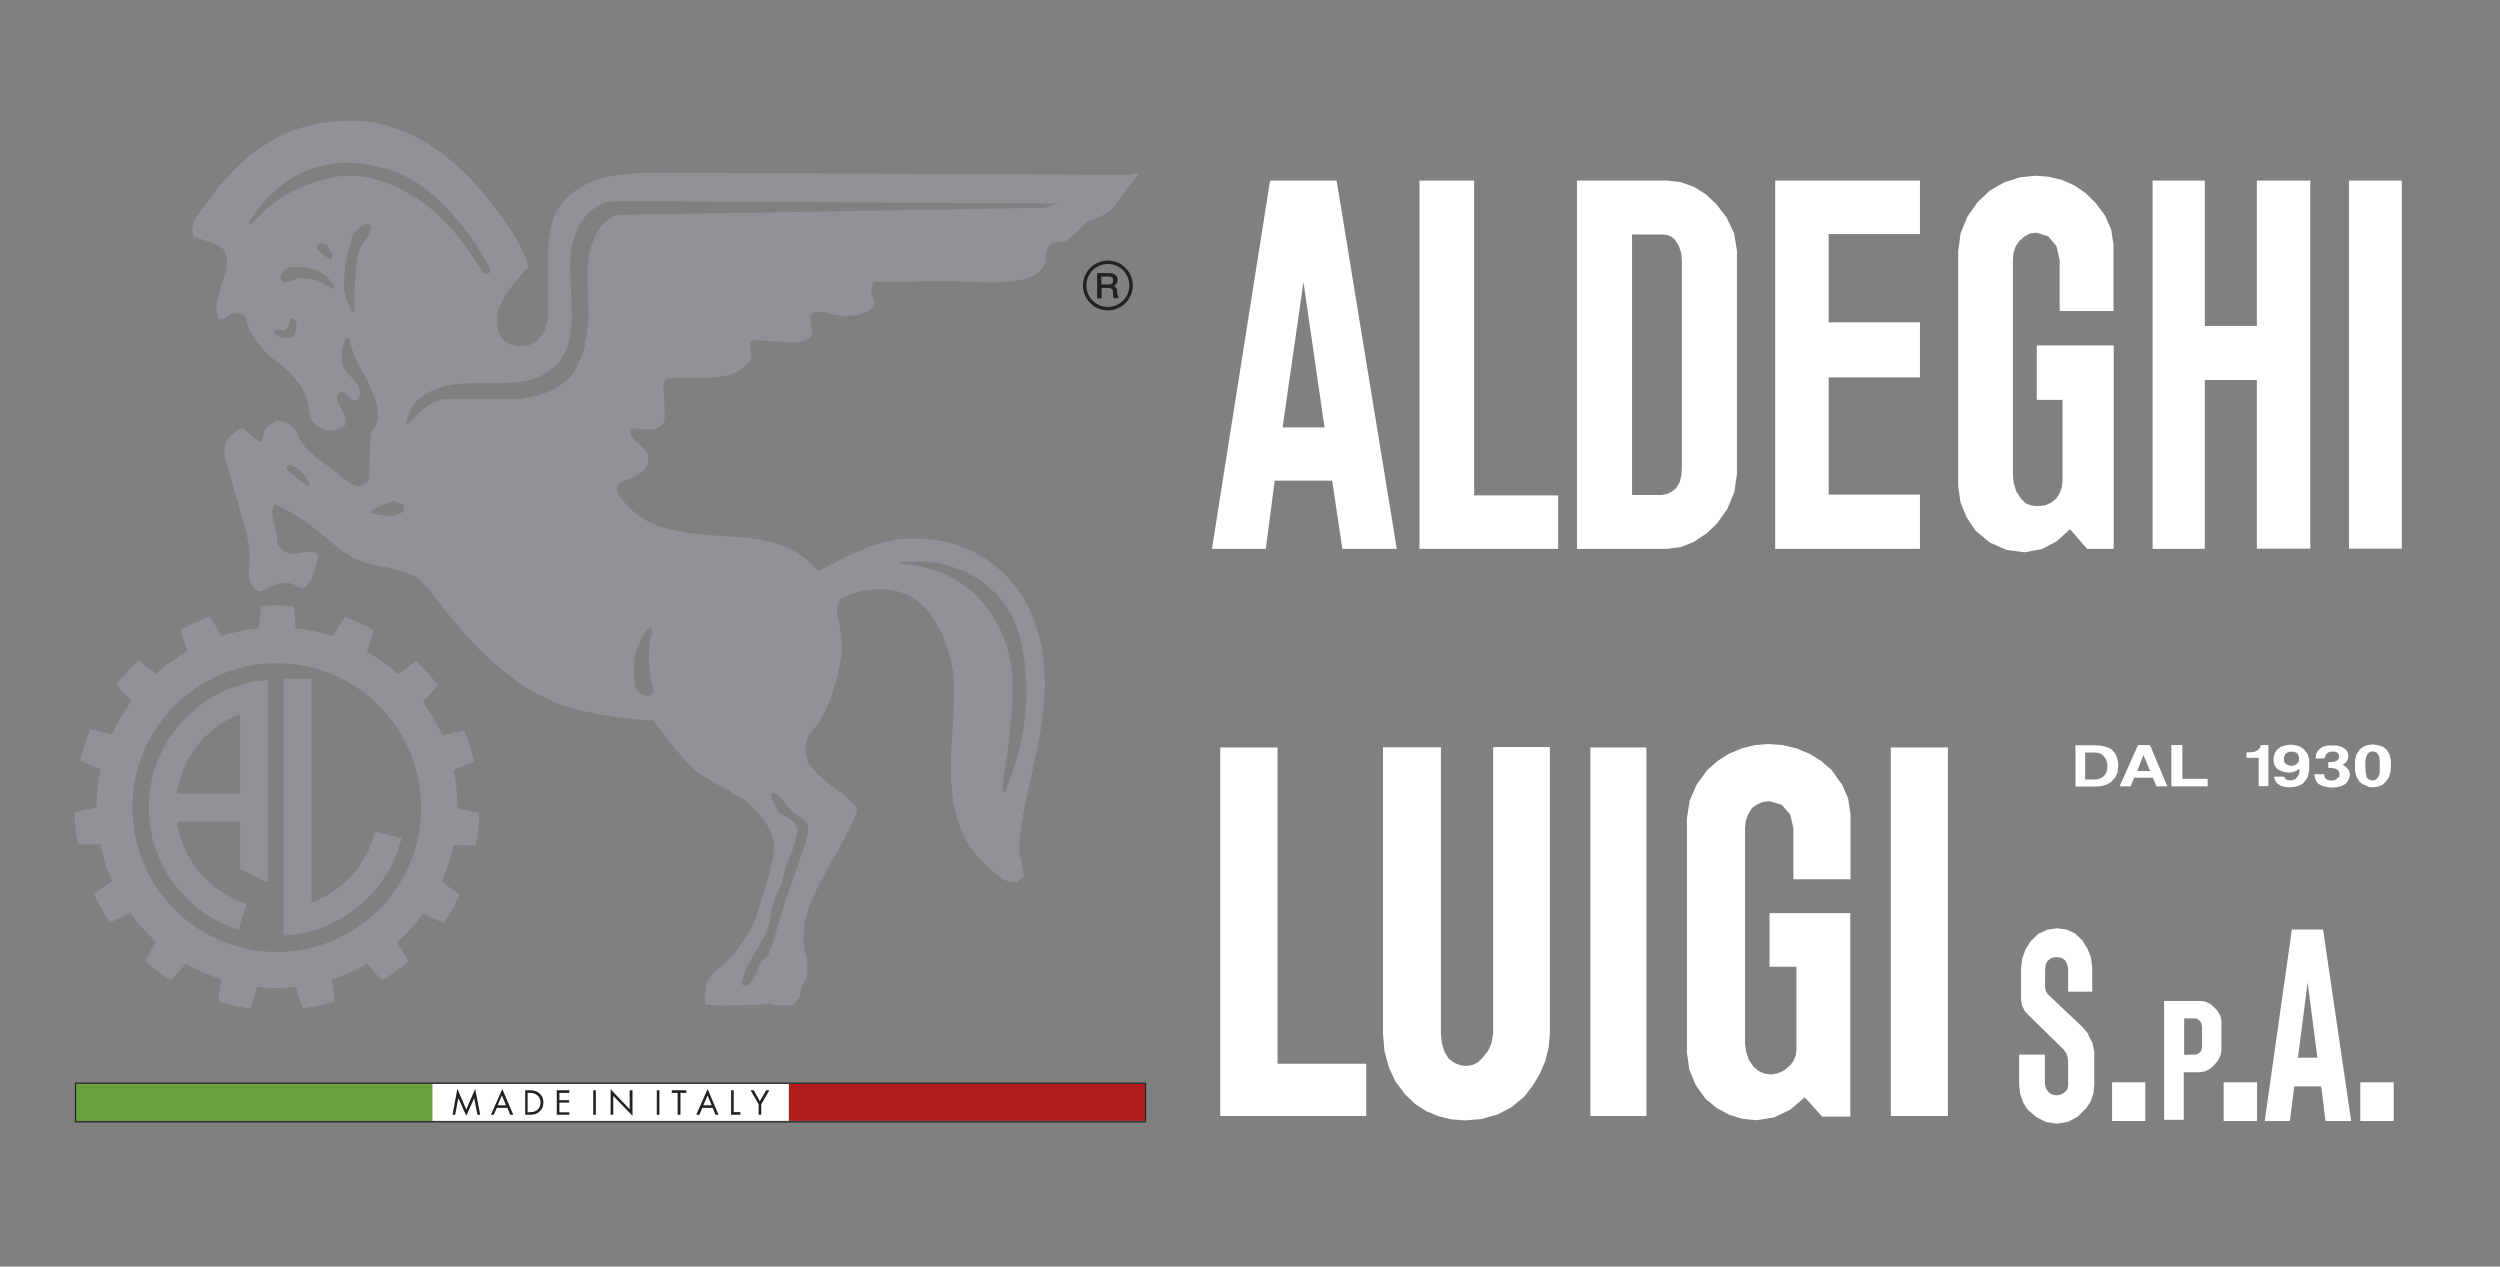 <?xml version="1.0" encoding="UTF-8"?> <svg xmlns="http://www.w3.org/2000/svg" xmlns:xlink="http://www.w3.org/1999/xlink" id="Livello_1" viewBox="0 0 123.48 62.56"><rect x="0" y="0" width="123.48" height="62.56" fill="#808080" stroke="none"/><defs><clipPath id="clippath"><rect width="123.48" height="62.56" style="fill:none; stroke-width:0px;"></rect></clipPath><clipPath id="clippath-1"><rect x="3.69" y="53.47" width="52.92" height="1.98" style="fill:none; stroke-width:0px;"></rect></clipPath></defs><path d="m72.81,8.92h-2.7v18.19h6.85v-2.64h-4.15v-15.54Zm28.01,18.22l.76-.4.66-.6.85.97h1.31v-10.05h-3.8v2.69h1.27v4.07l-.04.28-.1.26-.15.24-.27.23-.32.13-.34.04-.31-.03-.29-.11-.22-.22-.24-.36-.13-.41-.04-.41v-10.65l.03-.33.11-.32.18-.26.26-.23.27-.14.32-.04.57.18.41.48.16.69v2.52h2.66v-3.26l-.11-.75-.31-.71-.46-.61-.49-.49-.56-.38-.61-.27-.65-.16-.66-.05-.78.08-.77.25-.71.4-.6.57-.5.71-.34.82-.12.9v11.59l.11.8.3.74.44.67.72.59.82.36.88.12.81-.15Zm8.08-8.37h2.57v8.33h2.64V8.92h-2.64v7.18h-2.57v-7.18h-2.58v18.19h2.58v-8.33Zm-24.62,7.59l.54-.52.5-.71.34-.82.13-.89v-11.05l-.14-.85-.37-.78-.5-.65-.52-.49-.59-.37-.64-.23-.67-.08h-4.47v18.19h4.47l.67-.09.64-.26.6-.4Zm-1.21-3.27l-.02.37-.08.34-.19.32-.2.16-.24.12-.27.05h-1.46v-12.87h1.51l.24.03.21.09.17.16.19.3.11.36.03.37v10.23Zm32.95,4.01h2.61V8.92h-2.61v18.19Zm-21.19-2.67h-4.51v-5.79h4.51v-2.72h-4.51v-4.36h4.51v-2.64h-7.15v18.19h7.15v-2.67Zm-31.88-.69h2.85l.5,3.37h2.69l-2.97-18.19h-3.29l-2.87,18.19h2.66l.44-3.37Zm1.43-9.81l1.04,7.18h-2.07l1.03-7.18Z" style="fill:#fff; fill-rule:evenodd; stroke-width:0px;"></path><path d="m73.74,51.07l-.07.45-.18.4-.26.32-.24.24-.29.13-.3.04-.29-.04-.29-.12-.27-.2-.21-.36-.13-.42-.04-.45v-14.15h-2.86v14.15l.07.84.21.8.34.73.48.63.49.47.56.36.61.25.64.15.65.05.82-.07.78-.22.71-.37.62-.52.41-.53.35-.58.27-.63.17-.67.06-.7v-14.15h-2.8v14.15Zm-10.64-14.15h-2.83v18.2h7.21v-2.58h-4.38v-15.63Zm15.45,18.2h2.77v-18.2h-2.77v18.2Zm12.39-16.42l-.47-.66-.52-.46-.59-.36-.64-.26-.68-.16-.69-.05-.66.05-.65.16-.62.26-.58.36-.52.46-.52.71-.35.81-.13.86v11.59l.12.83.32.76.47.66.55.46.62.34.67.2.7.07.86-.14.81-.39.7-.6.86.95h1.39v-10.05h-3.99v2.65h1.33v4.13l-.04.27-.11.25-.15.21-.28.24-.33.16-.34.06-.32-.04-.3-.13-.24-.2-.24-.35-.14-.41-.05-.41v-10.64l.04-.35.12-.33.18-.3.26-.18.29-.12.32-.04.6.18.42.48.16.67v2.53h2.82v-3.22l-.12-.78-.32-.73Zm2.45,16.42h2.82v-18.2h-2.82v18.2Zm23.19.25h1.65v-1.91h-1.65v1.91Zm-6.75,0h1.65v-1.91h-1.65v1.91Zm-.29-5.43l-.19-.2-.18-.15-.22-.11-.24-.04h-1.82v5.87h.97v-2.35h.82l.25-.05.23-.12.19-.17.19-.22.13-.26.05-.27v-1.44l-.05-.25-.13-.23Zm-.78,1.81l-.02.1-.04.08-.07.07-.07.05-.09.04h-.1s-.49.01-.49.01v-1.8h.59s.09.05.09.05l.07.05.07.08.04.1.02.12v1.03Zm4.44-5.84l-1.34,9.46h1.24l.22-1.71h1.33l.21,1.71h1.27l-1.39-9.46h-1.53Zm.3,6.33l.48-3.72.48,3.72h-.95Zm-10.34-1.15l-.29-.35-1.67-1.58-.09-.1-.07-.13-.03-.15v-.89l.02-.17.04-.15.07-.11.13-.11.15-.06.17-.02.15.02.14.05.12.1.07.12.06.15.02.15v1.12h1.19v-1.19l-.06-.48-.17-.44-.25-.41-.36-.35-.43-.2-.47-.06-.48.07-.45.21-.37.36-.26.41-.16.46-.06.49v1.52l.05.29.13.27.19.21,1.74,1.7.13.19.07.22.02.24v1.12s-.02.12-.02.12l-.04.11-.15.14-.16.09-.19.03-.16-.02-.15-.06-.13-.11-.08-.13-.05-.14-.02-.15v-1.4h-1.27v1.49l.05.45.14.41.22.36.44.38.49.24.52.08.55-.09.49-.26.42-.42.22-.34.13-.4.04-.42v-1.6l-.09-.46-.22-.41Zm1.16,4.28h1.64v-1.91h-1.64v1.91Zm11.16-16.97l-.06.06-.07.06-.09.03h-.1s-.1,0-.1,0l-.09-.03-.07-.04-.07-.08-.03-.08v-.08h-.49l.02.15.06.17.11.15.21.11.24.06.26.02.23-.02.22-.06.19-.1.11-.14.08-.16.03-.17-.05-.19-.13-.16-.18-.13.16-.11.09-.15.03-.17-.02-.14-.06-.12-.1-.1-.18-.11-.22-.05h-.22s-.22,0-.22,0l-.21.05-.18.11-.12.13-.07.17-.02.18h.45v-.05s.03-.05.03-.05l.02-.06.07-.1.11-.06.14-.02h.1s.08.02.08.02l.07.03.06.06.03.06v.06s0,.09,0,.09l-.03.07-.06.05-.12.06-.16.02h-.16v.29h.16s.17.03.17.03l.13.06.05.07.04.08v.08s0,.08,0,.08l-.03.07Zm-1.85-1.52l-.23-.07-.25-.03-.25.03-.22.07-.19.12-.12.17-.06.18-.02.19.02.16.07.16.12.14.17.08.19.06.18.02.2-.02.18-.07.15-.1v.19s-.06.17-.06.17l-.12.14-.08.04-.11.03h-.11s-.12-.01-.12-.01l-.1-.07-.06-.1h-.49l.02.12.06.12.09.11.17.1.2.06.22.02.24-.02.22-.06.19-.1.1-.11.09-.12.07-.12.04-.19.03-.19v-.18s0-.28,0-.28l-.08-.27-.18-.24-.18-.12Zm-.08.68l-.03.08-.05.07-.08.06-.1.04-.1.02-.12-.02-.11-.04-.08-.06-.05-.07-.02-.08v-.08s0-.09,0-.09l.03-.08.04-.08.08-.06.11-.04h.12s.11,0,.11,0l.1.04.08.06.04.08.03.08v.08s0,.08,0,.08Zm3.38,1.3l.25.03.26-.03.23-.09.17-.16.16-.23.07-.27.02-.29v-.28s-.07-.28-.07-.28l-.15-.25-.18-.13-.24-.08-.26-.03-.25.03-.23.09-.17.14-.15.24-.07.26v.27s0,.29,0,.29l.07.27.15.25.17.13.23.08Zm-.1-1.16v-.13s.03-.13.03-.13v-.05s.03-.06.03-.06l.03-.06.07-.08.09-.06.1-.02.12.02.1.05.06.08.03.06.03.06v.06s.02.13.02.13v.13s0,.13,0,.13v.29s-.01.13-.01.13l-.03.05-.02.05-.03.05-.06.07-.1.06-.12.02-.1-.02-.09-.05-.07-.06-.03-.06v-.06s-.01-.06-.01-.06l-.03-.13v-.13s-.01-.13-.01-.13v-.13Zm-12.24.42l.04-.29-.03-.29-.1-.28-.19-.24-.24-.12-.28-.07-.3-.02h-.98v2.04h.98l.28-.02.27-.07.23-.13.21-.23.12-.27Zm-.51-.1l-.06.17-.12.16-.12.08-.15.05-.15.02h-.49v-1.33h.49l.17.02.14.05.1.09.12.15.06.18.02.18-.02.19Zm3.17-1.22v2.04h1.79v-.37h-1.25v-1.67h-.54Zm-1.07,0h-.58l-.91,2.04h.54l.19-.43h.91l.18.43h.54l-.86-2.04Zm-.62,1.28l.31-.79.33.79h-.64Zm6.48.76v-2.04h-.39v.09s-.06.08-.06.08l-.07.08-.16.08-.2.03h-.2v.27h.6v1.4h.49Z" style="fill:#fff; fill-rule:evenodd; stroke-width:0px;"></path><g style="clip-path:url(#clippath);"><path d="m54.99,14.15h0s.21-.08.21-.32c0-.21-.14-.34-.41-.34h-.6v1.25h.22v-.52h.32c.2,0,.25.1.25.33,0,.06,0,.13.03.18h.24s-.07-.18-.07-.33c0-.2-.11-.25-.19-.26m-.23-.09h-.36v-.39h.36c.11,0,.22.03.22.19,0,.13-.07.2-.21.2m-.05-1.18c-.68,0-1.23.55-1.23,1.23s.55,1.23,1.23,1.23,1.23-.55,1.23-1.23-.55-1.23-1.23-1.23m0,2.29c-.58,0-1.06-.47-1.06-1.06s.47-1.06,1.06-1.06,1.06.47,1.06,1.06-.48,1.06-1.06,1.06" style="fill:#222221; stroke-width:0px;"></path><path d="m55.92,8.63c-1.02,0-2.04,0-3.07-.01-2.02,0-4.04-.02-6.05-.03-2.31-.01-4.62-.02-6.93-.03-1.89,0-3.79-.02-5.68-.02-.78,0-1.56-.03-2.34,0-1.51.03-3.18.28-4.15,1.58-.12.16-.21.28-.28.47-.07.18-.14.35-.18.53-.07.37-.17.77-.17,1.16v3.25c0,.07,0,.14-.01.22-.12.81-.59,1.36-1.34,1.35-.77,0-1.07-.53-1.1-.7-.08-.39-.09-.77.02-1.16.12-.38.36-.72.59-1.04.21-.31.48-.58.72-.86.03-.03.15-.14.14-.18-.03-.11-.07-.22-.1-.33-.05-.16-.14-.31-.21-.47-.31-.69-.74-1.32-1.19-1.92-.47-.63-.98-1.22-1.52-1.79-.38-.36-.77-.72-1.19-1.03-1.19-.9-2.67-1.6-4.19-1.65-1.53-.05-3.09.23-4.41,1.06-.67.42-1.27.89-1.82,1.47-.53.56-1.01,1.15-1.45,1.78-.12.17-.23.34-.35.51-.1.14-.13.35-.17.51-.02.08.03.21.05.3.02.08.01.08.09.11.24.08.48.16.71.24.17.06.33.13.49.2.11.05.27.23.31.35.02.08.09.21.08.29,0,.11-.01.22-.02.33,0,.16-.06.33-.11.48-.12.39-.25.77-.34,1.17-.04.17-.08.32-.06.5.01.1.03.19.06.29.03.13.01.14.14.19.13.05.13.03.24-.05.08-.05.16-.13.24-.17.19-.08.36-.06.56-.03.06,0,.16.16.2.21.04.04.05.17.07.22.06.19.11.35.21.52.2.34.42.65.71.93.13.13.25.27.4.37.15.11.31.22.45.35.14.12.31.24.43.39.14.17.28.34.41.51.12.15.19.36.28.53.08.16.1.35.13.53.03.17.04.35.1.51.08.21.17.34.36.47.3.22.7.29,1.04.13.09-.04.18-.08.27-.13.1-.05.08-.07.08-.19,0-.07.02-.17-.01-.23-.04-.09-.08-.17-.12-.26-.14-.3-.52-.81-.06-1.01.08-.04.12.03.18.09.1.09.2.17.29.26.08.07.08.1.18.07.13-.05.16-.04.21-.17.15-.4-.18-.75-.43-1.01-.13-.14-.24-.3-.36-.45-.09-.12-.07-.36-.07-.5,0-.17,0-.36.04-.53.03-.11.07-.2.11-.31.04-.1.09-.09.19-.12.14.53.32,1.01.58,1.5.17.33.37.65.51,1,.14.34.32.7.35,1.08l.04.4c0,.08-.04.15-.07.22-.04.09-.08.16-.13.24-.04.06-.13.15-.14.22-.08.38-.08.74-.09,1.12,0,.28-.02.55-.03.83,0,.1.03.29-.02.38-.05.09-.08.18-.17.23-.09.05-.15.08-.25.1-.19.03-.33-.02-.49-.13-.32-.22-.62-.48-.93-.72-.29-.23-.63-.4-.89-.67-.11-.12-.27-.21-.37-.34-.14-.17-.25-.33-.35-.53-.07-.12-.11-.33-.22-.42-.15-.11-.31-.29-.49-.35-.17-.05-.37-.11-.52,0-.13.1-.3.21-.4.35-.11.17-.15.33-.17.53,0,.04-.11.13-.15.1l-.2-.16c-.2-.16-.4-.32-.6-.48-.07-.06-.06-.07-.14-.02-.08.05-.16.11-.24.16-.17.11-.28.24-.41.39-.12.15-.13.36-.15.54-.02.17.05.36.08.52.04.19.1.39.16.58.1.37.22.73.33,1.1.21.71.41,1.44.58,2.16.08.36.14.74.1,1.12-.05.4-.08.75.09,1.12.04.09.06.17.14.22.05.03.2.15.26.14.19-.04.36-.08.52-.2.28-.19.72-.28,1.06-.18.11.04.18.06.27.14.09.07.12.06.24.06.14,0,.15,0,.23-.1.05-.07.1-.13.15-.2.11-.16.16-.27.22-.46.07-.24.14-.47.2-.71.12-.43-.6-.3-.84-.26-.16.02-.34.08-.5.04-.09-.02-.2-.03-.28-.09-.06-.05-.18-.11-.23-.18-.05-.08-.13-.17-.16-.26-.03-.08-.02-.19-.02-.28-.02-.21-.06-.38-.12-.59-.05-.19-.08-.38-.11-.58-.03-.17.05-.31.12-.46.71.33,1.37.72,1.98,1.21.6.47,1.17,1.02,1.83,1.4.33.18.66.31,1.03.39.37.08.76.12,1.13.23.38.11.76.19,1.08.43.29.22.54.53.77.81.47.59.92,1.2,1.42,1.77.51.58,1.04,1.15,1.63,1.64.58.49,1.17.98,1.84,1.35.67.36,1.35.69,2.09.88.75.2,1.5.34,2.27.43.38.04.75.08,1.12.12.12,0,.24.02.36.03.06,0,.1-.08.15-.02.11.15.23.31.34.47.48.64.97,1.25,1.53,1.82.25.26.59.47.9.65.15.09.3.18.45.26l.37.19s.15.05.18.1c.07.09.1.15.2.18.08.03.19.04.26.09.16.11.32.21.46.34.26.23.52.5.72.79.08.12.17.23.25.35.19.29.23.59.29.8.04.17-.01.39-.02.56-.01.18-.05.36-.09.55-.14.73-.44,1.42-.62,2.14-.1.37-.23.7-.42,1.03-.21.36-.43.7-.67,1.04-.21.3-.5.57-.77.81-.27.24-.58.43-.7.78-.05.16-.06.35-.08.52-.01.09-.05.21-.04.3.01.06.01.24.05.27.04.03.23.02.28.02.12,0,.23.02.35.03.19.01.38,0,.58,0,.36,0,.72-.03,1.09-.03.09,0,.19.01.28,0,.08,0,.16-.04.25-.05.08,0,.18-.02.26,0,.08.02.15.05.23.05.19.01.38.04.57.03.13,0,.26-.01.39-.02.07,0,.1-.06.14-.12.08-.09.15-.18.22-.27.04-.05.03-.21.04-.27.03-.22.11-.37.21-.56.17-.33.15-.69.09-1.04-.04-.18-.09-.37-.1-.56-.02-.19-.07-.39-.05-.58.02-.21.02-.42.05-.62.03-.2.1-.4.15-.6.09-.36.28-.73.44-1.07.32-.69.72-1.34,1.09-2,.19-.33.36-.67.53-1.01.08-.17.15-.35.23-.52.05-.12.18-.34.14-.46-.06-.2-.25-.33-.4-.48-.13-.13-.28-.24-.42-.35-.29-.22-.59-.43-.86-.67-.14-.12-.28-.24-.4-.38-.13-.17-.31-.31-.36-.52-.04-.16-.13-.31-.12-.48.02-.22.06-.4.11-.61.04-.14.18-.29.27-.4.12-.14.25-.28.34-.44.19-.34.38-.67.51-1.04.28-.76.47-1.51.58-2.32.03-.19.01-.71-.03-1.01-.06-.39-.21-.77-.2-1.17,0-.08-.01-.17.03-.24.06-.1.12-.19.18-.29.03-.05.17-.08.23-.1.09-.04.19-.08.28-.11.33-.13.7-.22,1.06-.24.19,0,.37-.01.56,0,1.49.06,2.21,1.12,2.4,1.4.2.29.39.62.52.95.29.75.49,1.49.52,2.29.07,1.51-.2,3-.15,4.51.05,1.55.36,3.11,1.5,4.24.28.28.58.55.89.8.15.13.31.18.49.26.08.03.22.02.31.02.1,0,.1-.01.17-.08.06-.05.21-.15.23-.22.02-.07-.03-.22-.03-.28-.02-.2-.07-.39-.12-.58-.09-.36-.06-.73-.03-1.09.07-.77.24-1.53.41-2.29.16-.74.32-1.48.47-2.22.3-1.48.47-3.04.24-4.54-.22-1.46-.85-2.96-1.95-3.98-.59-.55-1.22-.97-1.97-1.27-.67-.27-1.43-.4-2.14-.42-.39,0-.78-.03-1.16.04-.4.07-.78.15-1.16.29-.74.26-1.44.62-2.14.98-.17.09-.34.17-.51.26-.12.06-.28-.23-.36-.31-.28-.28-.6-.49-.95-.68-.64-.35-1.4-.52-2.12-.6-1.53-.17-3.09-.11-4.56-.62-.71-.25-1.32-.74-1.77-1.33-.1-.13-.25-.29-.24-.46.01-.26.2-.36.28-.4.2-.08,1.22-.35,1.28-1.1.03-.37-.51-.76-.64-.88-.19-.18-.28-.39-.24-.5.04-.14.31-.15.4-.14.19.04.72.17,1.11-.13.12-.09.17-.32.18-.47,0-.16-.04-.91-.05-1.1,0-.22-.07-.43.04-.62.08-.14.36-.16.49-.17.74-.06,1.49.05,2.23-.06.35-.05.75-.15,1.03-.36.15-.11.32-.22.44-.37.14-.18.11-.32.05-.52-.02-.08-.06-.43,0-.5.06-.07.38-.06.57-.04.42.04.85.04,1.27.08,1.08.08,1.26-.35,1.22-.58-.03-.16-.09-.3-.09-.46,0-.14-.13-.6.74-.42.34.07.7.19,1.05.17,1.13-.05,1.38-.46,1.37-.74,0-.08-.08-.2-.12-.27-.04-.08-.04-.14-.04-.23,0-.12.02-.46.25-.45.19,0,.39,0,.58,0,.39,0,.77,0,1.16-.01.75-.01,1.5-.04,2.25-.01.77.02,1.54.08,2.31.04.37-.02.74-.08,1.1-.19.35-.11.74-.29.89-.66.07-.17.06-.41.08-.59.01-.18.14-.35.28-.46.06-.05.16-.04.23-.05.13-.02.25-.04.38-.06.18-.03.31-.2.45-.31.14-.11.25-.25.38-.37.12-.11.27-.26.41-.33.19-.08.38-.17.57-.24.2-.07.34-.17.51-.29.06-.04.1-.12.14-.17l.24-.3c.11-.13.2-.28.29-.42.22-.33.47-.62.73-.92-.11,0-.22,0-.34,0M15.24,24.05c-.25-.19-.5-.38-.76-.58-.1-.08-.19-.17-.28-.25-.04-.03-.03-.1-.02-.14.03-.09.04-.09.13-.13.27.11.48.23.67.45.08.09.14.2.2.3.04.07.08.14.12.21.01.02-.06.11-.07.13m29.24,3.7s.14,0,.17,0h.36c.42,0,.82,0,1.23.06.39.06.75.18,1.12.31.68.24,1.35.71,1.85,1.23.51.52.91,1.22,1.11,1.92.42,1.48.49,3.03.27,4.56-.12.79-.31,1.55-.56,2.3-.06.17-.13.35-.2.52-.03.07-.16.48-.22.48-.07,0-.07.01-.07-.05v-.19c0-.07,0-.13,0-.2.03-.19.06-.38.09-.58.12-.76.23-1.52.29-2.28.07-.76.14-1.54.1-2.3-.04-.8-.22-1.54-.54-2.28-.31-.7-.76-1.3-1.27-1.86-.63-.54-1.3-1-2.11-1.23-.36-.1-.72-.21-1.1-.25-.13-.01-.27-.03-.4-.05-.04,0-.08-.01-.12-.02-.02,0-.02-.08,0-.09m-6.24,11.41s.14.05.16.08c.1.11.21.23.31.35.2.24.4.47.66.66.22.16.55.36.55.67,0,.38-.12.71-.24,1.06-.12.36-.25.72-.37,1.08-.25.72-.51,1.44-.73,2.17-.11.36-.22.72-.32,1.09-.05.21-.1.4-.19.59-.06.12-.14.38-.27.44-.07.04-.14.05-.18.12-.04.1-.09.19-.13.29-.09.21-.18.41-.28.62-.05.12-.21.34-.36.33-.1,0-.18-.03-.19-.16,0-.09,0-.13.03-.21.07-.18.11-.39.21-.56.11-.19.21-.39.32-.58.18-.33.38-.64.56-.98.18-.34.26-.71.32-1.09.03-.19.07-.37.12-.56.05-.2.11-.34.21-.52.1-.18.15-.31.2-.51.05-.19.09-.37.14-.55.11-.37.29-.75.43-1.11.07-.17.1-.33.14-.51.02-.1.04-.21.06-.32.01-.07-.05-.15-.05-.22,0-.09-.12-.18-.17-.25-.06-.07-.1-.09-.18-.13-.17-.09-.33-.19-.49-.29-.1-.14-.18-.28-.24-.43-.05-.11-.17-.28-.16-.39.01-.13,0-.15.12-.18m-6.86-6.64c.04-.18.06-.41.14-.57.09-.18.18-.37.27-.55.12-.16.21-.3.37-.42.04.08.1.16.07.25-.03.11-.07.22-.08.33-.03.22-.06.44-.07.66-.02.41.03.8.07,1.2.03.26.34.94-.13.96-.15,0-.38-.1-.48-.23-.06-.09-.13-.15-.14-.26-.01-.09-.03-.19-.04-.28-.02-.17-.04-.33-.03-.5.01-.19,0-.4.05-.59M14.59,16.41s-.04.21-.06.22c-.08.02-.16.03-.25.05-.14.03-.29,0-.42-.03-.1-.03-.12-.04-.2-.12-.02-.02-.11-.1-.1-.12.02-.09,0-.11.1-.11h.28s.13.02.16-.01c.05-.05.11-.11.16-.16.03-.13.03-.35.15-.41.15-.08.21.21.23.3.02.13-.01.28-.05.4m1.93-2.25c-.08.12-.08.1-.2.03-.1-.05-.19-.11-.29-.16-.13-.07-.32-.19-.47-.22-.38-.07-.75-.15-1.12.03-.11.05-.17.09-.28.09-.1,0-.19.04-.23-.06-.06-.12-.11-.16-.06-.28.04-.08.08-.15.14-.22.14-.12.24-.18.43-.2.15-.02.32.01.48.02.14,0,.27.03.41.06.14.03.28.04.39.12.19.12.37.21.51.38.05.06.32.36.29.41m-.85-2.02c.02-.09,0-.1.09-.11.05,0,.13-.04.19-.02.07.03.14.06.21.09.08.11.14.21.2.33.03.06.1.12.07.19-.03.07-.05.14-.08.21l-.4-.26c-.11-.07-.19-.17-.28-.26-.06-.06-.03-.1,0-.17m2.55-.57c-.08.19-.2.33-.32.5-.2.28-.28.69-.31,1.02-.07.77-.08,1.53-.08,2.31-.06-.02-.16-.02-.19-.08-.04-.1-.08-.21-.12-.31-.06-.15-.1-.32-.15-.48-.1-.33-.05-.7-.03-1.03.03-.65.22-1.28.4-1.9.12-.16.23-.27.39-.4.09-.07.29-.19.42-.14.22.09.05.37,0,.5m-1.92-2.78c-.8.17-1.52.44-2.22.86-.65.39-1.19.91-1.72,1.44-.05-.05-.09-.07-.05-.13.05-.08.1-.16.15-.24.06-.1.12-.19.19-.29.16-.23.34-.43.53-.65.21-.2.42-.4.65-.58,1.2-.97,2.78-1.35,4.3-1.08.77.14,1.49.35,2.17.74.68.39,1.26.9,1.8,1.47.52.55.99,1.14,1.41,1.78.21.32.41.65.59.99.02.04.14.2.12.25-.05.13-.04.15-.18.17-.19.03-.29-.2-.37-.33-.8-1.29-1.75-2.49-3.02-3.34-1.28-.85-2.78-1.4-4.33-1.07m3.61,16.41c0,.06-.12.13-.16.17-.05.04-.14.05-.19.06-.14.04-.28.08-.43.07-.17-.02-.33-.04-.5-.08-.09-.02-.17-.03-.26-.04-.05,0-.04-.13-.05-.17.31-.14.61-.28.93-.4.03-.01.13-.07.17-.06.08.03.16.06.24.1l.25.1s0,.21,0,.23m31.76-14.93s-.08.03-.13.03c-.1,0-.19,0-.29,0-1.36.02-2.72.04-4.07.07-2.22.04-4.43.07-6.65.11l-6.45.1c-1.16.02-2.31.04-3.47.06-.14,0-.27.04-.39.11-.71.39-1.02,1.19-1.15,1.87-.08.38-.1.77-.09,1.17.02.75.09,1.51.03,2.26-.03.39-.08.78-.18,1.16-.1.39-.26.74-.45,1.08-.36.64-1.09,1.07-1.78,1.25-.35.09-.73.2-1.09.2h-3.66s-.1.04-.14.05c-.12.04-.25.09-.37.14-.18.07-.28.15-.42.28-.3.25-.58.52-.86.8-.05-.22.08-.46.16-.66.07-.18.16-.38.31-.5.18-.14.35-.3.55-.41.23-.12.43-.21.67-.28,1.49-.44,3.09.03,4.58-.42.38-.11.69-.33.99-.58.31-.25.49-.59.65-.95.16-.35.18-.76.22-1.14.04-.36.02-.73.01-1.1-.02-.77-.1-1.54-.05-2.3.02-.35.17-1.09.46-1.57.5-.83,1.21-1.13,1.74-1.13.41,0,.82,0,1.23,0,1.75.01,3.5.02,5.25.03,2.3.01,4.59.03,6.89.04,2,.01,3.99.02,5.99.03.85,0,1.71.01,2.56.01-.2.06-.4.11-.6.17M15.39,44.58v-11.06h-1.39v12.69c2.83-.14,5.18-2.14,5.83-4.81l-1.31-.31c-.4,1.62-1.59,2.92-3.13,3.48m7.21-4.67c0-.64-.07-1.26-.2-1.86.34-.14.68-.28,1.02-.43-.12-.52-.29-1.04-.5-1.53-.36.07-.72.15-1.08.24-.26-.59-.58-1.14-.96-1.66.26-.26.51-.53.75-.81-.33-.43-.69-.83-1.08-1.2-.3.21-.6.43-.89.66-.47-.43-.99-.81-1.54-1.13.13-.35.25-.69.36-1.05-.47-.26-.97-.48-1.47-.66-.19.32-.37.64-.54.96-.6-.2-1.22-.33-1.87-.4-.02-.37-.06-.73-.1-1.1-.54-.04-1.08-.05-1.61,0-.04.37-.08.73-.1,1.1-.65.06-1.27.2-1.87.39-.17-.33-.35-.65-.54-.96-.51.18-1,.4-1.47.65.11.35.23.7.35,1.05-.56.32-1.08.69-1.55,1.12-.29-.23-.58-.45-.88-.66-.39.37-.75.77-1.08,1.19.24.28.5.55.75.81-.38.51-.7,1.06-.96,1.65-.36-.09-.72-.17-1.08-.24-.21.5-.37,1.01-.5,1.53.33.15.67.3,1.01.44-.13.61-.2,1.24-.2,1.89h0c-.36.08-.73.15-1.09.22.01.54.07,1.07.17,1.6.37,0,.74,0,1.1-.01.13.63.33,1.24.59,1.82-.3.2-.61.42-.9.64.23.49.5.95.8,1.4.34-.15.67-.3,1-.46.37.52.8,1,1.28,1.42-.19.31-.39.63-.57.95.41.35.84.67,1.3.95.25-.27.49-.55.73-.83.55.32,1.13.58,1.74.78-.05.36-.09.73-.13,1.1.51.15,1.04.27,1.58.34.12-.35.23-.7.33-1.06.32.03.64.05.97.05s.63-.02.94-.05c.1.35.21.71.33,1.06.53-.07,1.06-.18,1.58-.33-.03-.37-.08-.73-.13-1.1.61-.2,1.2-.46,1.75-.78.24.28.48.56.73.83.46-.28.9-.6,1.31-.94-.18-.32-.37-.64-.56-.95.48-.42.9-.9,1.28-1.42.33.16.67.32,1,.47.31-.44.58-.91.81-1.4-.3-.22-.6-.43-.9-.64.26-.58.46-1.18.59-1.82.37.01.74.02,1.1.02.1-.53.16-1.06.17-1.6-.36-.08-.72-.15-1.09-.22,0-.01,0-.03,0-.04m-8.91,7.13c-3.94,0-7.13-3.19-7.13-7.13s3.19-7.13,7.13-7.13,7.13,3.19,7.13,7.13-3.19,7.13-7.13,7.13m-.46-13.43c-3.28.24-5.86,2.97-5.86,6.3,0,2.83,1.87,5.23,4.44,6.03l.38-1.29c-1.8-.57-3.16-2.14-3.43-4.05h3.12v2.34l1.38.67v-9.99s-.01,0-.03,0h0Zm-1.35,5.61h-3.12c.25-1.81,1.47-3.3,3.12-3.94v3.94Z" style="fill:#919198; stroke-width:0px;"></path><rect x="3.76" y="53.54" width="17.61" height="1.82" style="fill:#69a341; stroke-width:0px;"></rect><rect x="21.36" y="53.54" width="17.6" height="1.82" style="fill:#fff; stroke-width:0px;"></rect><rect x="38.97" y="53.54" width="17.6" height="1.82" style="fill:#af1d1f; stroke-width:0px;"></rect></g><polygon points="3.73 53.53 3.73 55.38 3.73 55.41 3.76 55.41 56.55 55.41 56.58 55.41 56.58 55.38 56.58 53.53 56.58 53.5 56.55 53.5 3.76 53.5 3.73 53.5 3.73 53.53" style="fill:none; stroke:#222221; stroke-width:.06px;"></polygon><polygon points="23.03 54.8 22.59 53.78 22.35 55.06 22.48 55.06 22.64 54.24 22.64 54.24 23.03 55.11 23.42 54.24 23.42 54.24 23.58 55.06 23.72 55.06 23.47 53.78 23.03 54.8" style="fill:#222221; stroke-width:0px;"></polygon><path d="m24.79,54.11l.2.48h-.41l.21-.48Zm-.55.95h.15l.15-.34h.52l.14.34h.15l-.54-1.27-.56,1.27Z" style="fill:#222221; stroke-width:0px;"></path><g style="clip-path:url(#clippath-1);"><path d="m25.94,53.85h.23c.18,0,.33.03.47.15.14.12.2.28.2.46s-.06.33-.2.45c-.15.13-.29.15-.48.15h-.22v-1.21Zm.23,1.08c.15,0,.27-.02.38-.12.1-.09.15-.22.15-.35s-.05-.27-.16-.36c-.11-.1-.23-.12-.38-.12h-.1v.96h.1Z" style="fill:#222221; stroke-width:0px;"></path><polygon points="27.5 53.85 28.12 53.85 28.12 53.98 27.63 53.98 27.63 54.34 28.11 54.34 28.11 54.46 27.63 54.46 27.63 54.94 28.12 54.94 28.12 55.06 27.5 55.06 27.5 53.85" style="fill:#222221; stroke-width:0px;"></polygon><rect x="29.3" y="53.85" width=".13" height="1.21" style="fill:#222221; stroke-width:0px;"></rect><polygon points="30.16 53.8 31.1 54.79 31.1 53.85 31.24 53.85 31.24 55.11 30.29 54.13 30.29 55.06 30.16 55.06 30.16 53.8" style="fill:#222221; stroke-width:0px;"></polygon><rect x="32.44" y="53.85" width=".13" height="1.21" style="fill:#222221; stroke-width:0px;"></rect><polygon points="33.61 55.06 33.47 55.06 33.47 53.98 33.18 53.98 33.18 53.85 33.9 53.85 33.9 53.98 33.61 53.98 33.61 55.06" style="fill:#222221; stroke-width:0px;"></polygon><path d="m34.69,54.72l-.15.34h-.15l.56-1.27.54,1.27h-.15l-.14-.34h-.52Zm.26-.61l-.21.48h.41l-.2-.48Z" style="fill:#222221; stroke-width:0px;"></path><polygon points="36.24 54.93 36.57 54.93 36.57 55.06 36.11 55.06 36.11 53.85 36.24 53.85 36.24 54.93" style="fill:#222221; stroke-width:0px;"></polygon><polygon points="37.07 53.85 37.23 53.85 37.53 54.39 37.84 53.85 38 53.85 37.6 54.54 37.6 55.06 37.47 55.06 37.47 54.54 37.07 53.85" style="fill:#222221; stroke-width:0px;"></polygon></g></svg> 